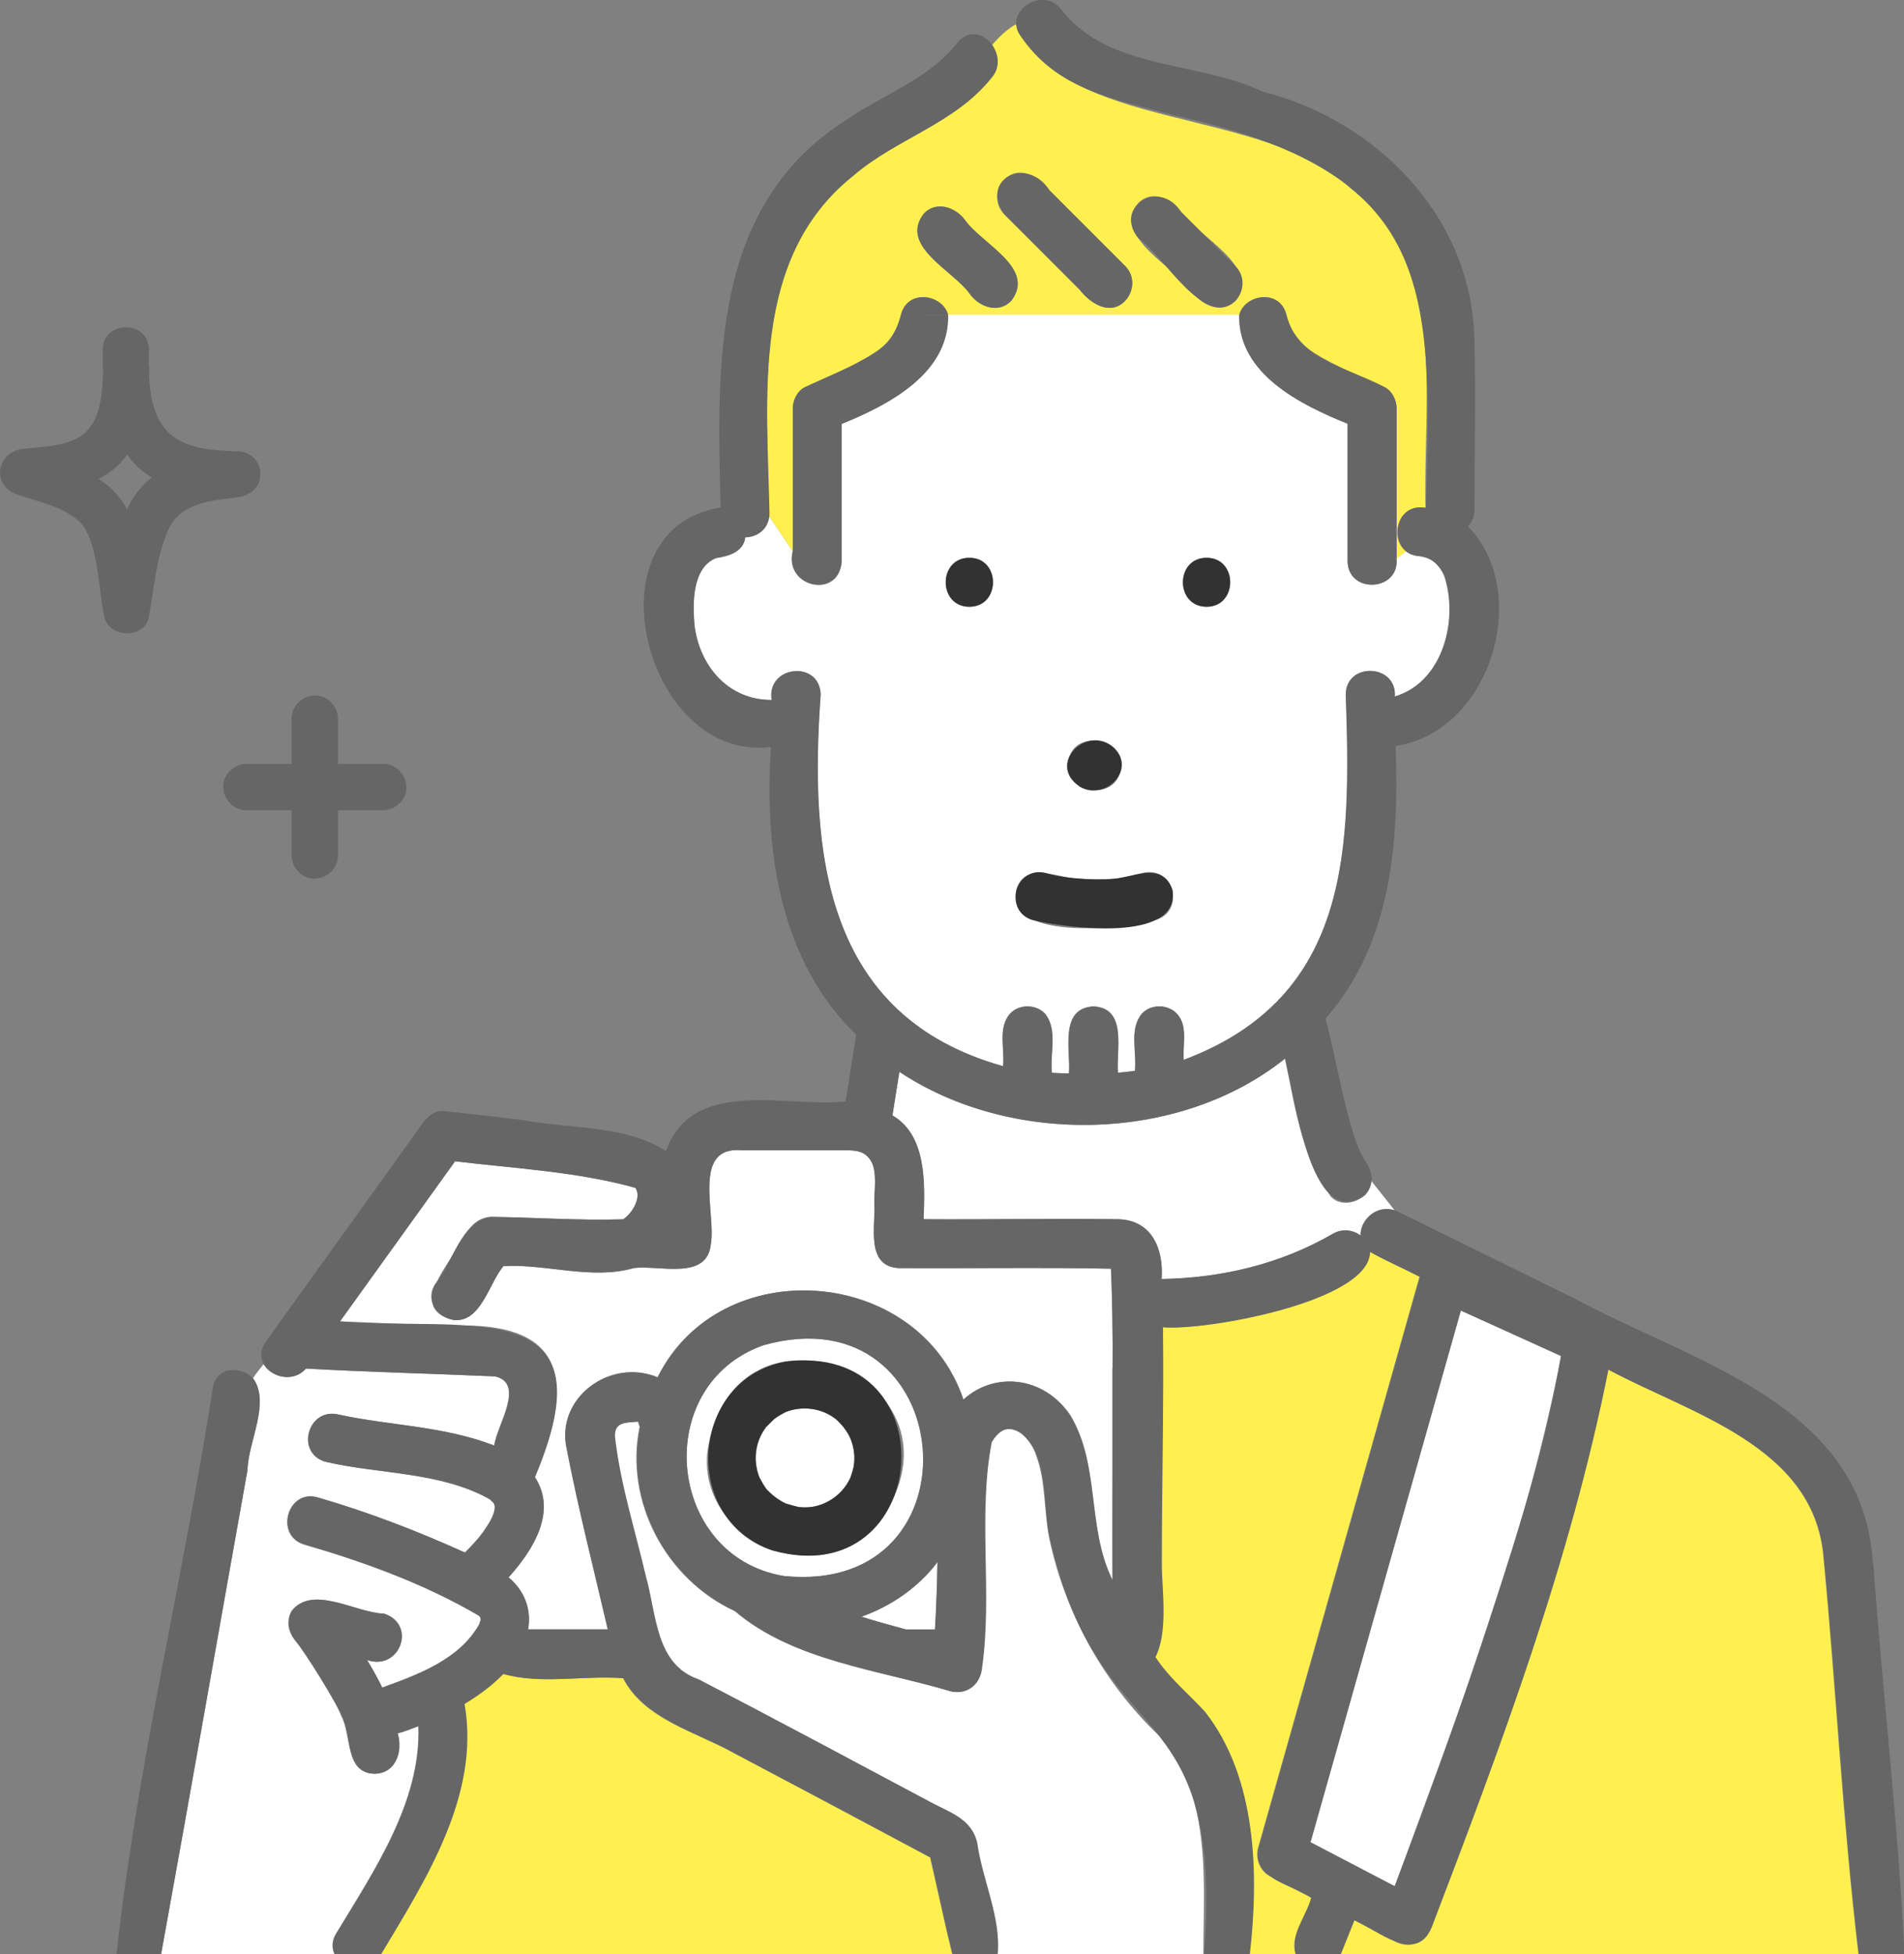 <?xml version="1.0" encoding="UTF-8"?><svg id="_レイヤー_2" xmlns="http://www.w3.org/2000/svg" viewBox="0 0 131.56 135"><rect x="0" y="0" width="131.56" height="135" fill="#808080" stroke="none"/><defs><style>.cls-1{fill:#fff;}.cls-2{fill:none;}.cls-3{fill:#fff050;}.cls-4{fill:#666;}.cls-5{fill:#ffdc50;}.cls-6{fill:#323232;}</style></defs><g id="_レイヤー_5"><path class="cls-1" d="M76.76,87.64c-4.89-.1-9.77-.01-14.66-.04-2.34-.13-1.57-2.95-1.69-4.54,0-.81.2-2.04-.19-2.79-.45-.86-1.23-.81-2.05-.81h-6.9c-3.5-.33-1.79,4.36-2.15,6.45-.24,2.6-3.58,1.45-5.34,1.69-2.9.83-6.01-.3-8.99-.14-1.01,1.19-1.54,3.87-3.39,3.73-.1.14-.2.26-.3.39,8.21-.34,8.55,3.95,5.87,10.46,1.56,2.38-.15,5.07-1.82,6.92,1.07.89,1.6,2.18,1.35,3.59h5.51c-.96-4.13-2.02-8.26-2.83-12.43-.82-3.54,2.98-6.35,6.27-4.98,4.34-8.73,18.01-7.7,21.13,1.54,2.11-1.94,5.52-1.66,7.38,1.08,2.09,3.47,1.12,7.76,2.92,11.39-.06-7.21.14-14.3-.11-21.51Z"/><path class="cls-5" d="M98.07,38.43s.01,0,.02,0c-.02,0-.06-.01-.08-.02.02,0,.04.02.06.02Z"/><path class="cls-5" d="M34.18,104.23s0,.05,0,.1c0-.03,0-.06,0-.1Z"/><path class="cls-5" d="M98.16,38.44s-.05,0-.07,0c.21.06.37.02.07,0Z"/><path class="cls-5" d="M34.18,104.23c0-.05,0-.09,0-.09,0,.03,0,.06,0,.09Z"/><path class="cls-5" d="M98.63,38.56s-.09-.04-.09-.04c0,0,.04.02.09.04Z"/><path class="cls-5" d="M99.03,38.79c.09.08.1.07,0,0h0Z"/><path class="cls-1" d="M43.92,82.06c-3.99-1.13-8.34-1.34-12.47-1.84-2.65,3.69-5.3,7.38-7.95,11.06,2.53.1,5.07.21,7.6.31.1-.13.2-.26.3-.39-3.07-.68-.77-3.39.2-5,.58-.94,1.04-2.07,2.3-2.14,3.05.04,6.1.26,9.16.17.65-.43,1.28-1.52.85-2.17Z"/><path class="cls-5" d="M99.41,39.15c.05.07.06.06,0,0h0Z"/><path class="cls-3" d="M64.26,128.31c-4.51-2.41-9.03-4.82-13.56-7.21-2.58-1.44-6.23-2.35-7.65-5.17-2.71-.21-5.72.45-8.3-.3-.8.83-1.72,1.49-2.69,2.08,1.1,6.27-2.67,12.12-5.76,17.28h39.49c-.55-2.22-1.01-4.46-1.53-6.69Z"/><path class="cls-1" d="M91.91,82.58c-1.99-2.71-2.44-6.24-3.13-9.45-7.28,5.84-18.94,6.05-26.65.91-.16,1.01-.32,2.01-.48,3.02,2.36,1.37,2.26,4.67,2.15,7.17,4.48.03,8.97-.06,13.45,0,2.34.05,3.15,2.08,3,4.13,4.15-.07,8.23-1.03,11.86-3.14.61-.35,1.36-.27,1.89.14-.03-1.07,1.11-2.21,2.39-1.72l-1.65-2.08c0,1.32-1.98,2.09-2.85,1.03Z"/><path class="cls-1" d="M51.48,37.13c-.12.97-1.08,1.29-2.04,1.43-.31.16-.58.33-.8.6-.82,1.1-.77,2.9-.67,4.02.35,2.86,2.31,5.18,5.34,5.18-.38-2.37,3.31-2.79,3.38-.37-.79,10.96.27,22.23,12.61,25.67.13-1.2-.38-2.66.49-3.64.62-.66,1.77-.65,2.39,0,.93,1.11.34,2.76.49,4.1.39.02.79.03,1.18.04.13-1.6-.69-4.5,1.69-4.63,2.36.12,1.56,3,1.69,4.58.4-.03.79-.08,1.18-.13.15-1.3-.42-2.89.49-3.96.62-.66,1.77-.65,2.39,0,.81.85.4,2.14.49,3.2,11.63-4.36,11.55-14.7,11.2-25.24.01-2.26,3.54-2.12,3.38.14,3.37-.99,4.44-5.38,3.41-8.38-.23-.47-.55-.91-1.03-1.14-.49-.21-1.22-.16-1.6-.53l-.65.51c.2,2.28-3.36,2.46-3.38.17v-9.49c-3.28-1.33-7.58-3.45-7.49-7.53h-20.12c.09,4.03-4.09,6.21-7.35,7.53v9.49c-.18,2.64-3.99,1.81-3.38-.68l-1.65-2.45c-.07.98-.86,1.48-1.65,1.49ZM83.37,38.54c2.18,0,2.17,3.38,0,3.38s-2.17-3.38,0-3.38ZM73.9,52.22c.78-2.05,4.42-.84,3.45,1.3-.78,2.05-4.42.84-3.45-1.3ZM70.21,61.49c.48-1.76,2.42-1.1,3.7-.85,1.05.12,2.12.15,3.17.04.11-.01.65,0,.17-.02.57-.04,1.13-.23,1.69-.36,2.13-.55,3.01,2.64.9,3.26-2.14.56-10.21,1.55-9.63-2.08ZM66.98,38.54c2.18,0,2.17,3.38,0,3.38s-2.17-3.38,0-3.38Z"/><path class="cls-3" d="M68.52,5.34c-2.53,3.22-6.59,4.22-9.6,6.82-7.16,5.71-5.87,15.36-5.79,23.48l1.65,2.45v-9.89c0-.55.31-1.21.84-1.46,1.6-.75,3.3-1.4,4.79-2.36.98-.63,1.51-1.37,1.85-2.66.46-1.78,2.86-1.41,3.25.02h20.12c.4-1.43,2.79-1.8,3.25-.02.34,1.3.87,2,1.92,2.66,1.52.95,3.24,1.6,4.86,2.36.52.25.84.91.84,1.46v10.4l.65-.51c-1.21-.96-.52-3.35,1.35-3-.2-7.59,1.64-16.74-5.18-22.09-5.99-5.73-19.79-3.82-23.12-11.32-.62.34-1.16.86-1.66,1.44.44.61.57,1.49-.01,2.23ZM69.87,20.78c-.86.89-2.18.44-2.84-.45-1.13-1.63-4.95-3.32-3.19-5.58.86-.89,2.19-.44,2.84.45,1.13,1.63,4.95,3.32,3.19,5.58ZM78.64,14.04c.9-.95,2.25-.37,2.93.54,1.17,1.76,5.63,3.84,3.8,6.19-.9.95-2.25.37-2.93-.54-1.17-1.76-5.63-3.84-3.8-6.19ZM69.39,12.42c1.03-1.07,2.4-.2,3.13.74,1.74,1.74,3.49,3.49,5.23,5.23.67.67.62,1.71,0,2.39-1.03,1.07-2.4.2-3.13-.74-1.74-1.74-3.49-3.49-5.23-5.23-.67-.67-.62-1.71,0-2.39Z"/><path class="cls-1" d="M23.24,133.53c2.6-4.3,5.86-9.09,5.66-14.29-.48.17-.95.37-1.44.5.36,1.24-.11,2.75-1.58,2.79-2.09-.04-1.56-2.66-2.31-4.01-.23-.75-2.59-4.54-3.19-5.2-.47-.61-.62-1.31-.25-2.02,1.43-1.87,4.44.12,6.39.17,2.28.75,1.09,3.99-1.18,3.2.37.61.73,1.25,1.05,1.91,2.51-.91,5.37-1.95,6.73-4.41,0-.06.03-.12.07-.23.03-.12-.02-.26-.13-.34-3.74-2.19-7.84-3.68-12.03-4.9-2.09-.6-1.19-3.86.9-3.26,3.49,1.01,6.87,2.31,10.18,3.81.44-.43.89-.91,1.24-1.39.34-.5.79-1.12.83-1.72,0-.04,0-.07,0-.1-.02-.05-.03-.1-.05-.15-.02-.03-.04-.06-.05-.09-.08-.07-.17-.15-.24-.23-3.43-1.92-7.6-1.71-11.35-2.59-2.11-.59-1.24-3.78.9-3.26,3.61.78,7.21.78,10.75,2.14.16-1.36,2.18-4.28.06-4.78-4.31-.19-8.76-.3-13.08-.54-.88,1-2.39.6-2.91-.3-.24.29-.49.61-.73.96,1.23,1.68-.34,4.39-.38,6.35-2,11.15-3.94,22.31-5.97,33.44h11.98c-.2-.42-.21-.94.13-1.46Z"/><path class="cls-3" d="M86.31,135h42.1c-1.09-9.12-1.55-18.38-2.43-27.54-.71-7.59-9.18-9.8-14.88-12.86-2.63,13.22-7.41,25.96-12.21,38.52-.41,1.04-1.44,1.55-2.48,1.01-2.9-1.52-5.81-3.03-8.71-4.55-.65-.34-.97-1.22-.78-1.91,3.72-13.16,7.44-26.32,11.16-39.48-1.14-.59-2.34-1.1-3.45-1.73-.03,3.45-11.41,5.47-14.31,5.21.06,5.47-.08,10.95-.08,16.41,0,1.65.46,4.62-.44,6.37.93,1.46,2.29,2.54,3.44,3.8,3.57,4.56,3.71,11.23,3.08,16.74Z"/><path class="cls-1" d="M107.86,93.67c-2.31-1.05-4.61-2.09-6.92-3.14-3.46,12.24-6.92,24.49-10.39,36.73,1.94,1.01,3.88,2.03,5.82,3.04,4.39-12,9.09-24.04,11.49-36.63Z"/><path class="cls-1" d="M64.57,108.18c-1.33,1.62-3.09,2.81-5.04,3.5,1.01.33,2.04.6,3.07.88h2.01c.09-1.55.15-3.1.17-4.66-.07.09-.14.19-.21.28Z"/><path class="cls-1" d="M82.54,124.54c-.46-1.94-1.15-3.37-2.58-4.76-3.75-3.61-6.36-8.38-7.45-13.46-.39-1.87-.24-3.94-.9-5.73-.4-1.49-2.17-2.81-3.12-.98-.98,5.06.06,10.43-.68,15.59-.1,1.12-1,1.89-2.14,1.63-4.97-1.48-10.88-2.1-14.91-5.54-4.72-2.17-7.64-7.55-6.57-12.73-.04-.12-.09-.24-.11-.36-.98.08-1.82-.01-1.6,1.32.39,3.12,1.39,6.29,2.1,9.36.75,2.62.64,6.09,3.67,7.13,5.36,2.78,10.68,5.63,16,8.47,1.39.74,2.86,1.17,3.23,2.83.35,2.54,1.65,5.15,1.41,7.68h14.26c0-3.43.27-7.08-.62-10.46Z"/><path class="cls-1" d="M52.75,92.93c-7.79,2.75-6.72,14.58,1.42,15.94,13.94,1.4,12.1-19.76-1.42-15.94ZM60.78,105.11c-3.88,4.94-12.49,1.49-11.91-4.76,1.71-12.01,18.92-5.14,11.91,4.76Z"/><path class="cls-1" d="M52.23,101.17c-.01-.12,0-.07,0,0h0Z"/><path class="cls-1" d="M58.32,102.82c-.11.13-.06.08,0,0h0Z"/><path class="cls-1" d="M56.94,97.55c.23.13.09.03,0,0,0,0,0,0,0,0Z"/><path class="cls-1" d="M57.03,103.84s.04-.01,0,0h0Z"/><path class="cls-1" d="M56.13,104.09c1.17-.17,2.15-.96,2.65-2.02.1-.32.21-.64.26-.97-.03.17-.04.19-.04.16.11-.62.03-1.29-.22-1.88-.21-.51-.6-.98-1.01-1.35-.99-.77-2.33-.94-3.49-.48-.25.14-.52.28-.75.46-.17.14-.43.42-.59.58-.76,1-.92,2.32-.45,3.48.14.26.29.53.46.77.38.43.83.78,1.35,1.02.29.09.58.17.87.24.35.01.62.04.98-.01Z"/><path class="cls-1" d="M58.34,98.62s0,0,0-.01c-.05-.08-.19-.19,0,.01Z"/><path class="cls-6" d="M54.27,94.06c-6.6,1.23-7.26,10.88-.92,13.04,11.06,3.1,12.4-14.49.92-13.04ZM52.23,101.17c0-.07-.01-.12,0,0h0ZM55.2,104.1s-.03,0-.05,0c-.29-.08-.58-.15-.87-.24-.51-.25-.96-.59-1.35-1.02-.17-.24-.32-.51-.46-.77-.46-1.16-.31-2.48.45-3.48.16-.16.43-.44.59-.58.23-.18.5-.32.75-.46,1.16-.46,2.5-.29,3.49.48.41.37.8.85,1.01,1.35.21.51.3,1.06.26,1.61,0,.08-.08.52,0,.11-.05.33-.15.65-.26.97-.61,1.36-2.09,2.23-3.57,2.04ZM56.94,97.55s0,0,0,0c.09.03.23.13,0,0ZM58.33,98.61s0,0,0,.01c-.19-.2-.06-.09,0-.01ZM58.32,102.82c-.06.08-.11.13,0,0h0ZM57.03,103.84s.05-.02,0,0h0Z"/><path class="cls-4" d="M15.18,98.37c.77-.77,1.54-2.06,2.31-3.16-.85-.85-2.52-.85-2.78.64-2.02,13.03-5.24,26.14-6.66,39.15h3.08c2.03-11.14,3.97-22.3,5.97-33.44.04-1.97,1.61-4.66.38-6.35-.77,1.1-1.54,2.39-2.31,3.16Z"/><path class="cls-6" d="M34.18,104.14s-.01.03,0,.11c0-.04,0-.07,0-.11Z"/><path class="cls-4" d="M63.8,21.75h1.71c-.4-1.43-2.79-1.8-3.25-.02-.33,1.28-.86,2.03-1.85,2.66-1.49.96-3.19,1.61-4.79,2.36-.52.25-.84.9-.84,1.46v9.89l1.04,1.54-1.04-1.54c-.61,2.49,3.2,3.33,3.38.68,0-3.16,0-6.33,0-9.49,3.26-1.32,7.45-3.5,7.35-7.53h-1.71Z"/><path class="cls-4" d="M95.66,26.74c-2.46-1.33-6.01-1.87-6.78-5.01-.46-1.78-2.86-1.41-3.25.02h1.56-1.56c-.09,4.08,4.21,6.2,7.49,7.53v9.49c.02,2.28,3.58,2.1,3.38-.17l-1.44,1.14,1.44-1.14v-10.4c0-.55-.31-1.21-.84-1.46Z"/><path class="cls-4" d="M81.57,14.59c-1.46-2.24-4.64-.31-2.93,1.85,1.75,1.16,4.54,6.32,6.73,4.34.62-.67.67-1.72,0-2.39-1.27-1.27-2.54-2.54-3.8-3.8Z"/><path class="cls-4" d="M74.62,20.03c.73.94,2.11,1.81,3.13.74.62-.67.67-1.72,0-2.39-1.74-1.74-3.49-3.49-5.23-5.23-1.54-2.41-4.85-.79-3.13,1.64,1.74,1.74,3.49,3.49,5.23,5.23Z"/><path class="cls-4" d="M69.87,20.78c1.75-2.26-2.07-3.95-3.19-5.58-.66-.89-1.99-1.35-2.84-.45-1.75,2.26,2.07,3.95,3.19,5.58.66.9,1.99,1.35,2.84.45Z"/><path class="cls-6" d="M83.37,41.91c2.17,0,2.18-3.38,0-3.38s-2.18,3.38,0,3.38Z"/><path class="cls-6" d="M66.98,41.91c2.17,0,2.18-3.38,0-3.38s-2.18,3.38,0,3.38Z"/><path class="cls-6" d="M98.07,38.43s.04,0,.05.01c-.01,0-.02,0-.03,0,0,0-.01,0-.02,0Z"/><path class="cls-6" d="M74.59,54.33c1.7,1.04,3.93-1.08,2.41-2.65-1.85-1.72-4.7,1.08-2.41,2.65Z"/><path class="cls-6" d="M71.39,63.57c2.2.51,10.15,1.63,9.63-2.08-.6-1.85-2.4-1.04-3.77-.82-.65.16-3.61.1-4.97-.36-2.13-.55-3.01,2.64-.9,3.26Z"/><path class="cls-2" d="M62.74,104.96c6.28-12.59-14.3-18.3-15.4-4.26-.07,8.24,11.25,11.41,15.4,4.26Z"/><path class="cls-2" d="M59.53,111.68c1.01.33,2.04.6,3.07.88h2.01c.09-1.55.15-3.1.17-4.66-1.32,1.76-3.2,3.05-5.25,3.77Z"/><path class="cls-2" d="M98.63,38.56s-.09-.04-.09-.04c0,0,.04.02.09.04Z"/><path class="cls-2" d="M76.76,87.64c-4.89-.1-9.77-.01-14.66-.04-2.34-.13-1.57-2.95-1.69-4.54,0-.81.2-2.04-.19-2.79-.45-.86-1.23-.81-2.05-.81h-6.9c-3.5-.33-1.79,4.36-2.15,6.45-.24,2.6-3.58,1.45-5.34,1.69-2.9.83-6.01-.3-8.99-.14-1.01,1.19-1.53,3.87-3.39,3.73-1.09-.13-2.08-1.27-1.34-2.48,1.22-1.47,1.77-4.32,3.84-4.65,3.05.04,6.1.26,9.17.17.65-.43,1.28-1.52.85-2.17-3.99-1.13-8.34-1.34-12.47-1.84-2.65,3.69-5.3,7.38-7.95,11.06,8.63.74,18.96-2.06,13.46,10.77,1.56,2.38-.15,5.07-1.82,6.92,1.07.89,1.6,2.18,1.35,3.59h5.51c-.96-4.13-2.02-8.26-2.83-12.43-.82-3.54,2.98-6.35,6.27-4.98,4.34-8.73,18.01-7.7,21.13,1.54,2.11-1.94,5.52-1.66,7.38,1.08,2.08,3.47,1.12,7.76,2.92,11.39-.06-7.21.14-14.3-.11-21.51Z"/><path class="cls-2" d="M100.07,93.61c-3.17,11.22-6.34,22.43-9.51,33.65,1.94,1.01,3.88,2.03,5.82,3.04,4.39-12,9.09-24.04,11.49-36.63-2.31-1.05-4.61-2.09-6.92-3.14-.29,1.03-.58,2.06-.87,3.09Z"/><path class="cls-4" d="M129.41,108.02c-.62-11.06-12.51-13.93-20.66-18.34-4.06-2-8.12-4-12.17-5.99-1.29-.61-2.6.5-2.56,1.66-.53-.41-1.28-.48-1.89-.14-3.63,2.11-7.71,3.07-11.86,3.14.15-2.05-.66-4.07-3-4.13-4.48-.06-8.97.03-13.45,0,.1-2.5.21-5.8-2.15-7.17.16-1.01.32-2.01.48-3.02,7.71,5.14,19.37,4.93,26.65-.91.63,2.28,1.69,12.09,5.51,9.45.66-.73.58-1.63,0-2.39-1.14-1.76-1.93-6.89-2.72-9.82,4.56-5.16,5.1-12.23,4.84-18.83,6.5-.93,9.51-10.55,5-15.17.27-.27.45-.65.45-1.14,0-3.83.1-7.67,0-11.5-.05-8.58-6.62-15.35-14.65-17.4-4.47-2.11-10.55-1.47-13.82-5.56-1.27-1.85-4.11.02-2.91,1.7,2.54,3.78,6.52,4.37,10.6,5.5,17.49,3.88,18.01,11.07,17.41,27.12-2.39-.43-2.61,3.26-.42,3.34-.02,0-.04-.01-.06-.02.02.01.06.02.08.02.21,0,.39.06.03,0,.77.1,1.34.62,1.65,1.31,1.04,3-.04,7.39-3.41,8.38.16-2.25-3.36-2.41-3.38-.14.36,10.53.42,20.89-11.2,25.24-.1-1.06.32-2.35-.49-3.2-.62-.65-1.77-.66-2.39,0-.91,1.07-.35,2.67-.49,3.96-.39.05-.79.1-1.18.13-.13-1.58.67-4.47-1.69-4.58-2.37.13-1.55,3.03-1.69,4.63-.4,0-.79-.02-1.18-.04-.16-1.34.43-2.99-.49-4.1-.62-.65-1.77-.66-2.39,0-.87.98-.37,2.44-.49,3.64-12.36-3.46-13.4-14.71-12.61-25.67-.07-2.42-3.76-2.01-3.38.37-3,.02-5-2.35-5.34-5.18-.11-1.37-.22-3.88,1.47-4.62.96-.14,1.92-.45,2.04-1.43.85,0,1.66-.61,1.67-1.63-.15-8.08-1.32-17.67,5.78-23.34,3-2.6,7.06-3.6,9.6-6.82,1.3-1.53-.92-4.14-2.39-2.39-2.01,2.56-5.05,3.53-7.65,5.32-9.42,5.95-8.95,16.99-8.72,26.8-9.34,1.49-5.19,17.66,3.48,16.54-.47,7.13.59,14.73,5.89,19.88-.24,1.54-.49,3.07-.73,4.61-4.16.43-10.6-1.71-12.41,3.43-2.81-1.83-6.69-1.53-9.93-2.15-1.8-.22-3.61-.43-5.42-.62-.61-.06-1.13.38-1.46.84-3.62,5.03-7.23,10.07-10.85,15.1-1.22,1.71,1.48,3.34,2.79,1.85,4.32.24,8.77.35,13.08.54,2.12.5.1,3.41-.06,4.78-3.55-1.37-7.14-1.36-10.76-2.14-2.13-.53-3.02,2.66-.9,3.26,3.75.87,7.92.67,11.35,2.59.07.08.16.17.24.23,0,.03.03.06.05.09.01.05.03.11.05.15,0,.03,0,.07,0,.1,0,.02,0,.15,0,.19,0-.03,0-.05,0-.08-.1.58-.49,1.13-.82,1.61-.36.48-.8.96-1.24,1.39-3.32-1.5-6.69-2.8-10.18-3.81-2.09-.6-2.99,2.66-.9,3.26,4.19,1.22,8.28,2.72,12.03,4.9.11.07.16.21.13.34-.03.12-.06.17-.07.23-1.36,2.46-4.22,3.5-6.73,4.41-.32-.66-.68-1.3-1.05-1.91,2.26.79,3.46-2.45,1.18-3.2-1.95-.05-4.95-2.04-6.39-.17-.37.71-.22,1.41.25,2.02.6.66,2.96,4.46,3.19,5.2.75,1.35.22,3.97,2.31,4.01,1.47-.04,1.94-1.55,1.58-2.79.49-.12.96-.32,1.44-.5.2,5.21-3.06,9.99-5.66,14.29-.34.53-.33,1.04-.13,1.46h3.2c3.09-5.16,6.86-11.01,5.76-17.28.97-.59,1.89-1.25,2.69-2.08,2.58.75,5.59.08,8.3.3,1.43,2.81,5.07,3.72,7.65,5.17,4.53,2.39,9.04,4.79,13.56,7.21.52,2.23.98,4.47,1.53,6.69h3.11c.24-2.53-1.06-5.14-1.41-7.68-.38-1.67-1.85-2.09-3.23-2.83-5.33-2.84-10.65-5.69-16-8.47-3.03-1.04-2.92-4.51-3.67-7.13-.71-3.06-1.72-6.23-2.1-9.36-.21-1.28.58-1.26,1.6-1.32.02.12.07.24.11.36-1.07,5.18,1.85,10.55,6.57,12.73,4.03,3.43,9.94,4.05,14.91,5.54,1.14.26,2.04-.51,2.14-1.63.73-5.17-.31-10.54.67-15.59.51-.82,1.1-1.2,2.01-.65,2.04,1.78,1.45,4.95,2.02,7.36,3.48,15.26,12.03,10.12,10.65,28.68h3.15c.63-5.51.49-12.18-3.08-16.74-1.15-1.27-2.5-2.35-3.44-3.8.9-1.75.44-4.72.44-6.37,0-5.46.14-10.94.08-16.41,2.88.26,14.28-1.75,14.31-5.21,1.12.63,2.31,1.14,3.45,1.73-3.72,13.16-7.44,26.32-11.16,39.48-.46,2.11,2.32,2.49,3.64,3.4-.34,1.3-1.5,2.56-1.07,3.93h3.11c.32-.79.63-1.58.95-2.37,1.63.71,4.26,3.08,5.34.48,4.8-12.56,9.58-25.3,12.21-38.52,5.7,3.06,14.17,5.27,14.88,12.86.88,9.16,1.34,18.42,2.43,27.54h3.15c-.44-8.98-1.51-17.99-2.16-26.98ZM98.54,38.51s.04.02.09.04c-.05-.02-.09-.04-.09-.04ZM54.16,108.87c-8.14-1.36-9.21-13.19-1.42-15.94,13.53-3.82,15.35,17.35,1.42,15.94ZM64.6,112.56h-2.01c-1.03-.28-2.05-.56-3.07-.88,2.04-.73,3.93-2.01,5.25-3.77-.02,1.55-.08,3.11-.17,4.66ZM76.86,94.51v14.65c-1.8-3.63-.84-7.92-2.92-11.39-1.86-2.74-5.27-3.02-7.38-1.08-3.13-9.24-16.8-10.27-21.13-1.54-3.29-1.37-7.09,1.44-6.27,4.98.81,4.17,1.87,8.29,2.83,12.43h-5.51c.25-1.41-.28-2.7-1.35-3.59,1.67-1.85,3.39-4.54,1.82-6.92,5.5-12.84-4.85-10.03-13.46-10.77,2.65-3.69,5.3-7.38,7.95-11.06,4.13.5,8.48.72,12.47,1.84.43.65-.2,1.74-.85,2.17-3.06.09-6.11-.13-9.16-.17-2.07.33-2.62,3.19-3.84,4.65-.74,1.21.25,2.35,1.34,2.48,1.85.13,2.38-2.54,3.39-3.73,2.98-.16,6.09.97,8.99.14,1.75-.24,5.11.91,5.34-1.69.36-2.09-1.35-6.78,2.15-6.45h6.9c.81,0,1.6-.04,2.05.81.39.75.19,1.98.19,2.79.12,1.58-.65,4.4,1.69,4.54,4.89.03,9.77-.06,14.66.04.12,2.43.13,4.49.11,6.86ZM103.16,111.14c-2.09,6.44-4.37,12.83-6.79,19.16-1.94-1.01-3.88-2.03-5.82-3.04,3.46-12.24,6.92-24.49,10.39-36.73,2.31,1.05,4.61,2.09,6.92,3.14-.99,5.94-2.85,11.77-4.7,17.47Z"/><path class="cls-4" d="M26.48,52.77h-3.13v-3.13c0-.83-.73-1.63-1.6-1.6-.86.04-1.6.7-1.6,1.6v3.13h-3.13c-.83,0-1.63.73-1.6,1.6.04.86.7,1.6,1.6,1.6h3.13v3.13c0,.83.73,1.63,1.6,1.6.86-.04,1.6-.7,1.6-1.6v-3.13h3.13c.83,0,1.63-.73,1.6-1.6-.04-.86-.7-1.6-1.6-1.6Z"/><path class="cls-4" d="M16.38,31.18c-1.61-.07-3.69-.14-4.86-1.43-.93-1.03-1.16-2.45-1.22-3.84,0-.08.01-.15.02-.23.01-.16,0-.31-.03-.44,0-.37,0-.74,0-1.09,0-2.05-3.19-2.06-3.19,0,0,.53,0,1.07.03,1.61-.08,1.37-.15,3.09-1.21,4.09-1.07,1.01-2.98,1-4.36,1.16-1.77.21-2.19,2.49-.42,3.13,1.52.55,4.02.99,4.8,2.5.92,1.76.85,4.05,1.27,5.97.33,1.49,2.8,1.55,3.08,0,.36-1.97.5-4.12,1.32-5.97.85-1.92,2.93-2.05,4.78-2.28.85-.11,1.6-.66,1.6-1.6s-.73-1.56-1.6-1.6ZM9.13,34.5c-.13.23-.25.46-.36.7-.09-.16-.17-.33-.27-.48-.45-.68-1.03-1.21-1.68-1.64.49-.25.95-.56,1.36-.96.23-.22.43-.46.61-.71.15.21.31.41.49.6.36.39.77.71,1.2.98-.51.4-.96.89-1.34,1.52Z"/></g></svg>